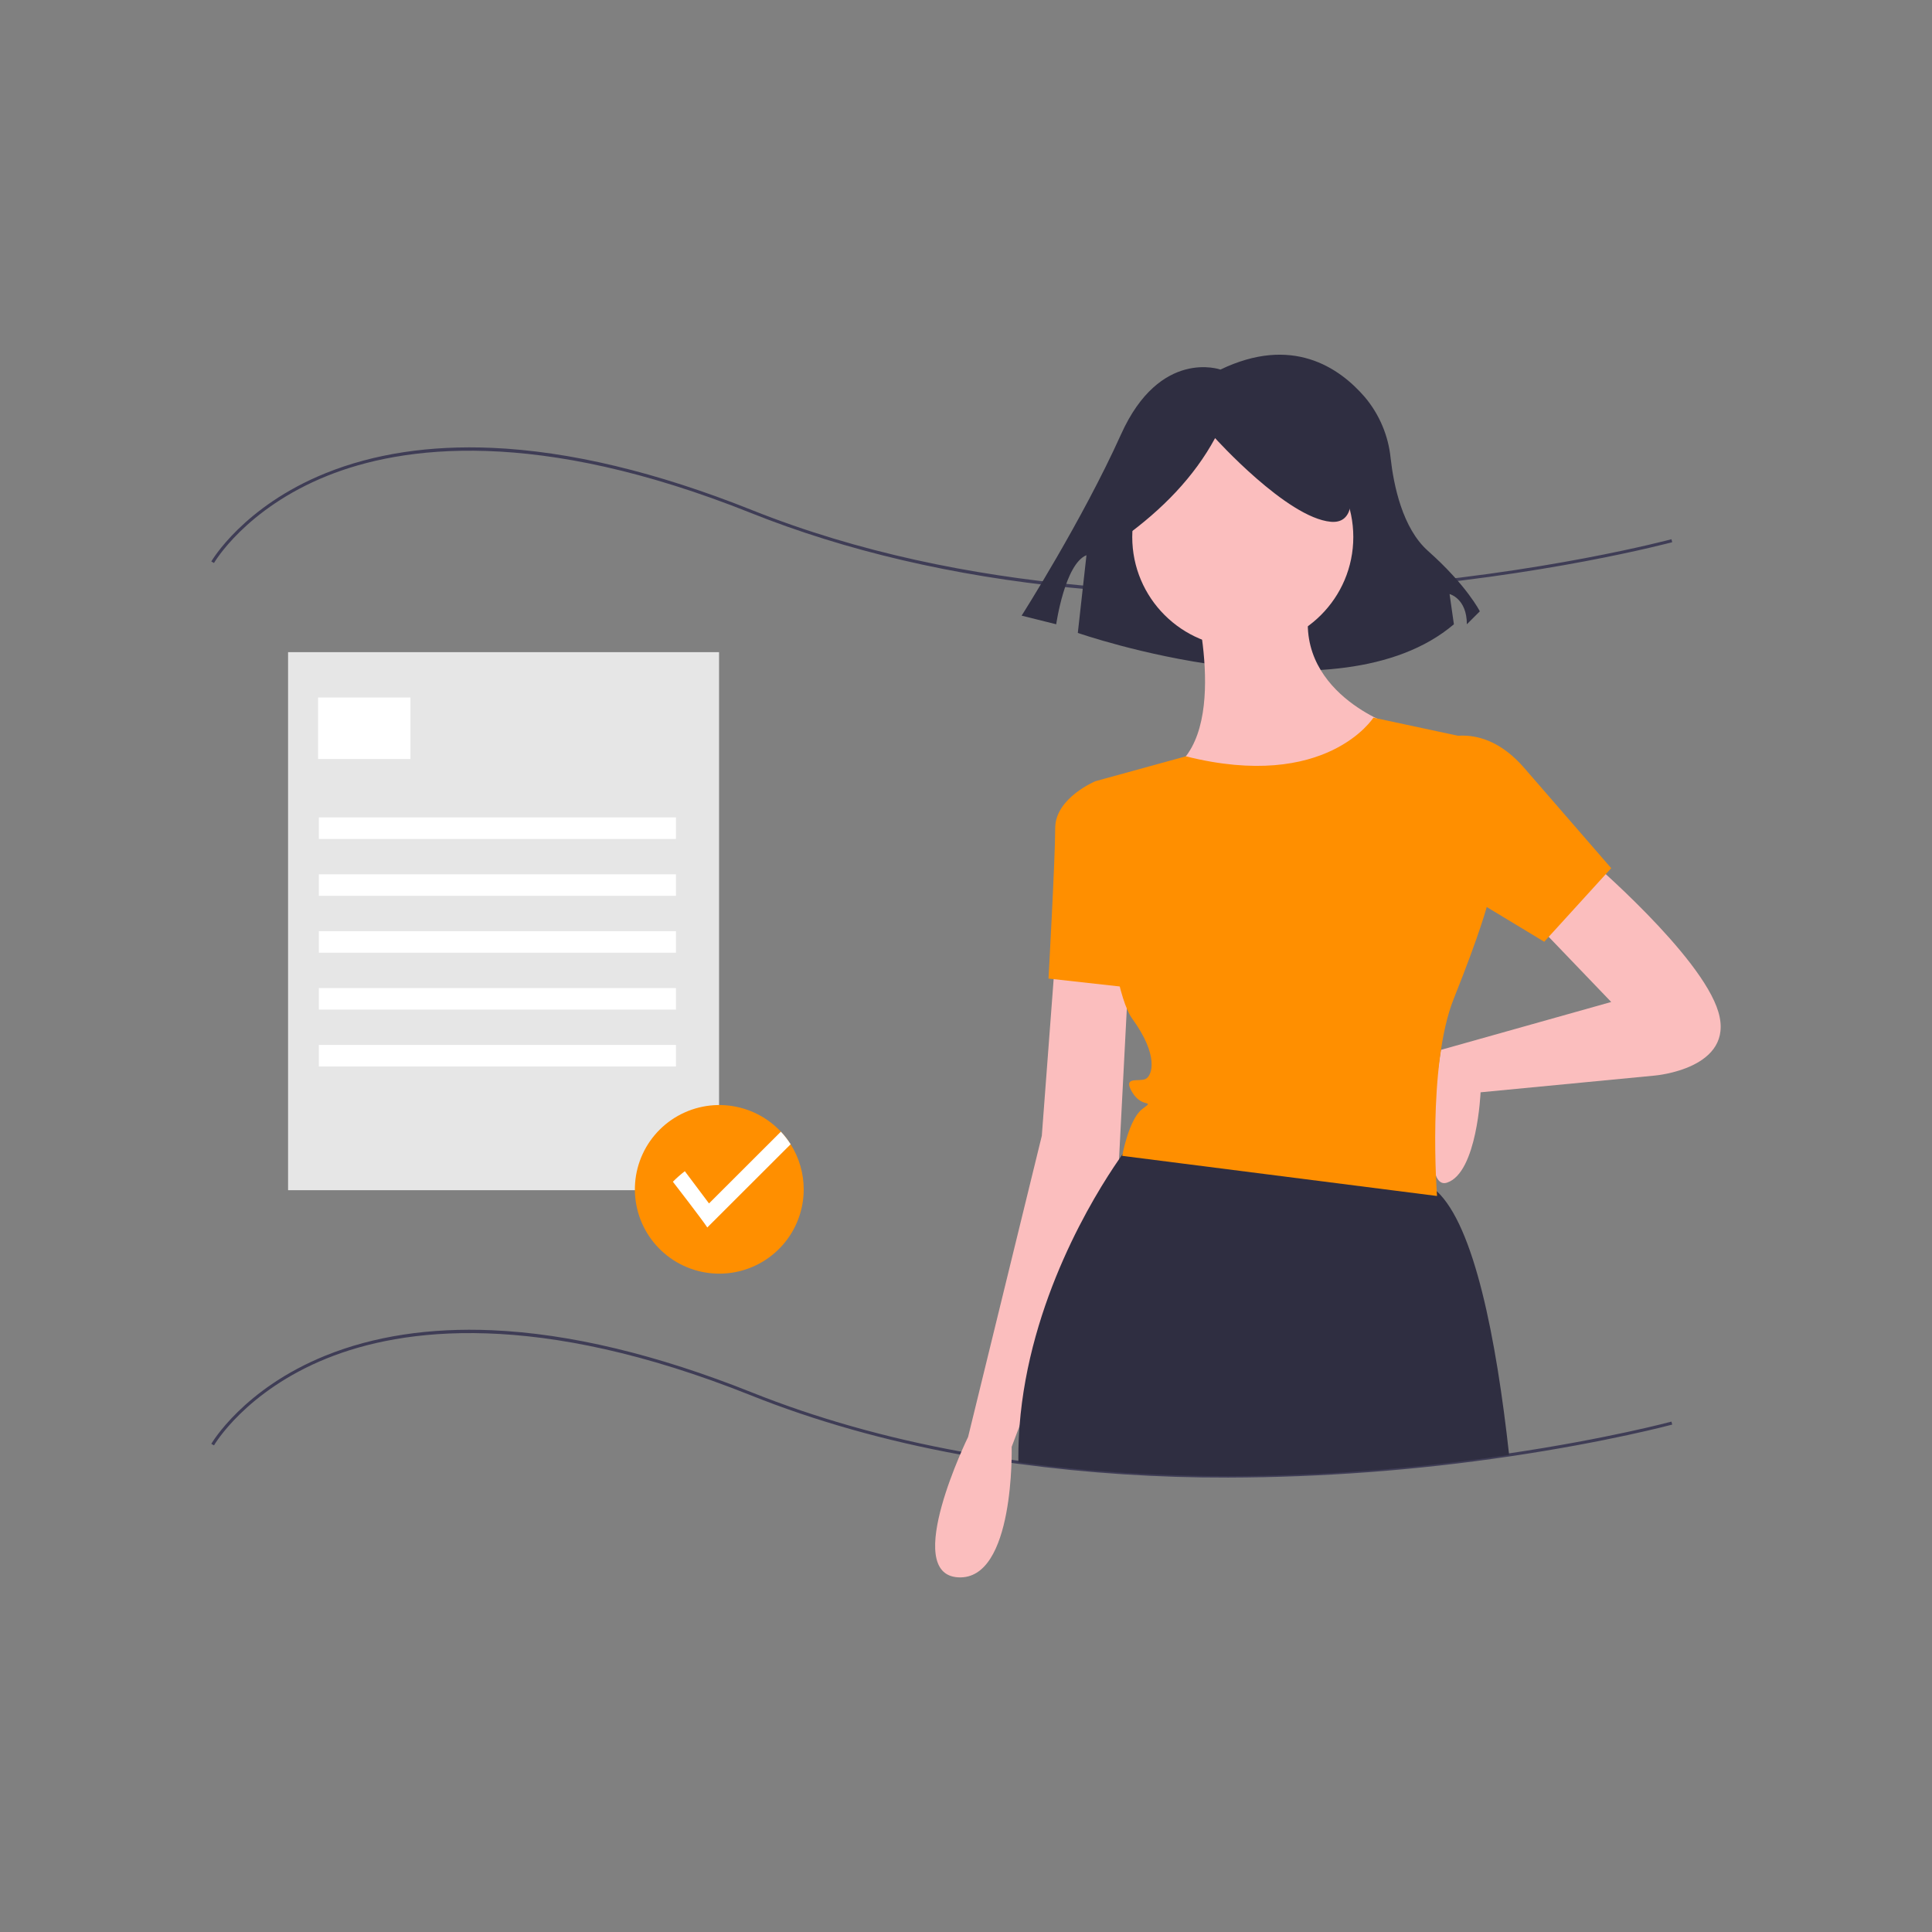 <svg xmlns="http://www.w3.org/2000/svg" width="512" height="512" viewBox="0 0 512 512" fill="none"><rect x="0" y="0" width="512" height="512" fill="#808080" stroke="none"/><g clip-path="url(#clip0)"><path d="M325.494 391.572C306.876 391.622 288.276 390.405 269.824 387.929C269.222 387.853 268.611 387.767 268.005 387.676C263.475 387.033 258.944 386.298 254.538 385.491C234.713 381.87 216.018 376.582 198.972 369.772C142.247 347.11 106.582 351.933 86.651 359.969C65.082 368.667 56.791 382.896 56.709 383.038L56 382.636C56.082 382.491 64.481 368.05 86.285 359.239C99.07 354.072 113.901 351.814 130.37 352.525C150.928 353.415 174.111 358.962 199.275 369.015C216.271 375.804 234.914 381.078 254.685 384.689C259.08 385.494 263.601 386.228 268.122 386.87C268.726 386.96 269.331 387.045 269.932 387.122C319.95 393.993 368.202 389.849 399.875 385.164C425.981 381.301 442.781 376.786 442.948 376.741L443.162 377.527C442.995 377.572 426.152 382.1 399.994 385.97C375.33 389.638 350.43 391.511 325.494 391.572Z" fill="#3F3D56"></path><path d="M325.549 157.745C311.169 157.745 297.169 157.073 283.661 155.73C252.623 152.643 224.129 145.981 198.972 135.932C142.247 113.27 106.582 118.093 86.651 126.13C65.082 134.826 56.791 149.056 56.709 149.198L56 148.796C56.082 148.651 64.481 134.21 86.285 125.399C99.07 120.232 113.901 117.973 130.37 118.685C150.928 119.574 174.111 125.122 199.275 135.175C256.09 157.872 319.311 158.764 362.342 155.518C408.983 151.998 442.614 142.991 442.948 142.901L443.162 143.687C442.827 143.778 409.135 152.802 362.421 156.329C349.913 157.273 337.597 157.745 325.549 157.745Z" fill="#3F3D56"></path><path d="M323.437 97.939C323.437 97.939 307.399 92.219 297.089 115.1C286.779 137.982 270.742 163.151 270.742 163.151L279.906 165.439C279.906 165.439 282.197 149.422 287.925 147.134L285.634 167.728C285.634 167.728 354.366 191.753 385.296 165.439L384.151 157.431C384.151 157.431 388.733 158.575 388.733 165.439L392.169 162.007C392.169 162.007 388.733 155.143 378.423 145.99C371.656 139.983 369.33 128.554 368.531 121.408C367.933 115.442 365.542 109.795 361.674 105.209C354.822 97.279 342.338 88.85 323.437 97.939Z" fill="#2F2E41"></path><path d="M420.774 227.417C420.774 227.417 450.954 253.125 455.392 268.195C459.83 283.265 438.527 285.038 438.527 285.038L392.37 289.471C392.37 289.471 391.482 310.746 383.494 313.406C375.505 316.065 381.872 278.223 381.872 278.223L426.988 265.535L406.572 244.26L420.774 227.417Z" fill="#FBBEBE"></path><path d="M279.641 254.011L276.091 300.995L256.563 380.779C256.563 380.779 238.81 417.125 253.9 418.011C268.99 418.898 268.102 383.438 268.102 383.438L296.506 308.087L299.169 256.671L279.641 254.011Z" fill="#FBBEBE"></path><path d="M329.348 171.568C345.526 171.568 358.64 158.47 358.64 142.314C358.64 126.157 345.526 113.06 329.348 113.06C313.171 113.06 300.057 126.157 300.057 142.314C300.057 158.47 313.171 171.568 329.348 171.568Z" fill="#FBBEBE"></path><path d="M316.034 156.498C316.034 156.498 326.685 194.617 309.82 204.368C292.956 214.119 352.427 221.211 368.404 191.957C368.404 191.957 340 182.206 347.989 156.498H316.034Z" fill="#FBBEBE"></path><path d="M295.618 208.8L290.293 207.027C290.293 207.027 279.641 211.46 279.641 219.438C279.641 227.417 277.866 259.33 277.866 259.33L301.832 261.99L295.618 208.8Z" fill="#FF8F00"></path><path d="M399.934 385.566C367.167 390.414 319.409 394.329 269.88 387.526C269.876 387.037 269.876 386.561 269.876 386.096C269.876 383.33 269.982 380.595 270.194 377.891C272.731 344.6 289.904 316.844 296.549 307.226C296.884 306.737 297.194 306.297 297.471 305.906C298.544 304.403 299.168 303.608 299.168 303.608C299.168 303.608 350.651 302.769 377.279 313.406C378.563 313.944 379.738 314.712 380.746 315.671C390.675 324.821 396.508 354.528 399.934 385.566Z" fill="#2F2E41"></path><path d="M380.831 196.389C380.831 196.389 392.37 190.184 403.909 203.481L426.988 230.076L409.235 249.578L375.505 229.189L380.831 196.389Z" fill="#FF8F00"></path><path d="M297.696 142.499C308.066 135.004 316.46 126.372 322.012 116.103C322.012 116.103 341.042 137.22 352.672 138.276C364.301 139.331 353.729 112.935 353.729 112.935L332.584 107.656L312.497 109.767L296.639 120.326L297.696 142.499Z" fill="#2F2E41"></path><path d="M363.966 190.184C363.966 190.184 351.544 209.798 314.261 200.434L293.104 206.253L290.292 207.027C290.292 207.027 292.955 260.216 300.056 269.967C307.157 279.719 305.382 285.038 303.607 285.924C301.832 286.811 297.394 285.038 300.056 289.47C302.719 293.903 306.27 291.243 302.719 293.903C299.169 296.562 297.394 306.313 297.394 306.313L380.831 316.951C380.831 316.951 378.168 282.378 385.269 264.649C392.37 246.919 394.145 239.827 394.145 239.827L388.819 195.503L363.966 190.184Z" fill="#FF8F00"></path><path d="M190.557 172.83H76.342V315.415H190.557V172.83Z" fill="#E6E6E6"></path><path d="M108.771 184.847H84.296V201.143H108.771V184.847Z" fill="white"></path><path d="M179.136 216.624H84.501V222.327H179.136V216.624Z" fill="white"></path><path d="M179.136 231.697H84.501V237.4H179.136V231.697Z" fill="white"></path><path d="M179.136 246.77H84.501V252.473H179.136V246.77Z" fill="white"></path><path d="M179.136 261.843H84.501V267.547H179.136V261.843Z" fill="white"></path><path d="M179.136 276.917H84.501V282.62H179.136V276.917Z" fill="white"></path><path d="M212.993 315.211C212.988 320.591 211.038 325.79 207.503 329.85C203.968 333.911 199.085 336.561 193.75 337.313C188.415 338.066 182.988 336.871 178.465 333.947C173.942 331.023 170.627 326.568 169.13 321.399C167.633 316.23 168.053 310.696 170.314 305.812C172.576 300.928 176.526 297.023 181.439 294.815C186.352 292.606 191.898 292.243 197.058 293.791C202.217 295.339 206.645 298.695 209.526 303.242C211.791 306.824 212.994 310.974 212.993 315.211Z" fill="#FF8F00"></path><path d="M209.525 303.242L187.441 325.294C186.053 323.148 178.32 313.174 178.32 313.174C179.311 312.174 180.369 311.241 181.486 310.383L187.898 318.922L206.939 299.905C207.905 300.933 208.771 302.051 209.525 303.242Z" fill="white"></path></g><defs><clipPath id="clip0"><rect width="400" height="324.027" fill="white" transform="translate(56 94)"></rect></clipPath></defs></svg>